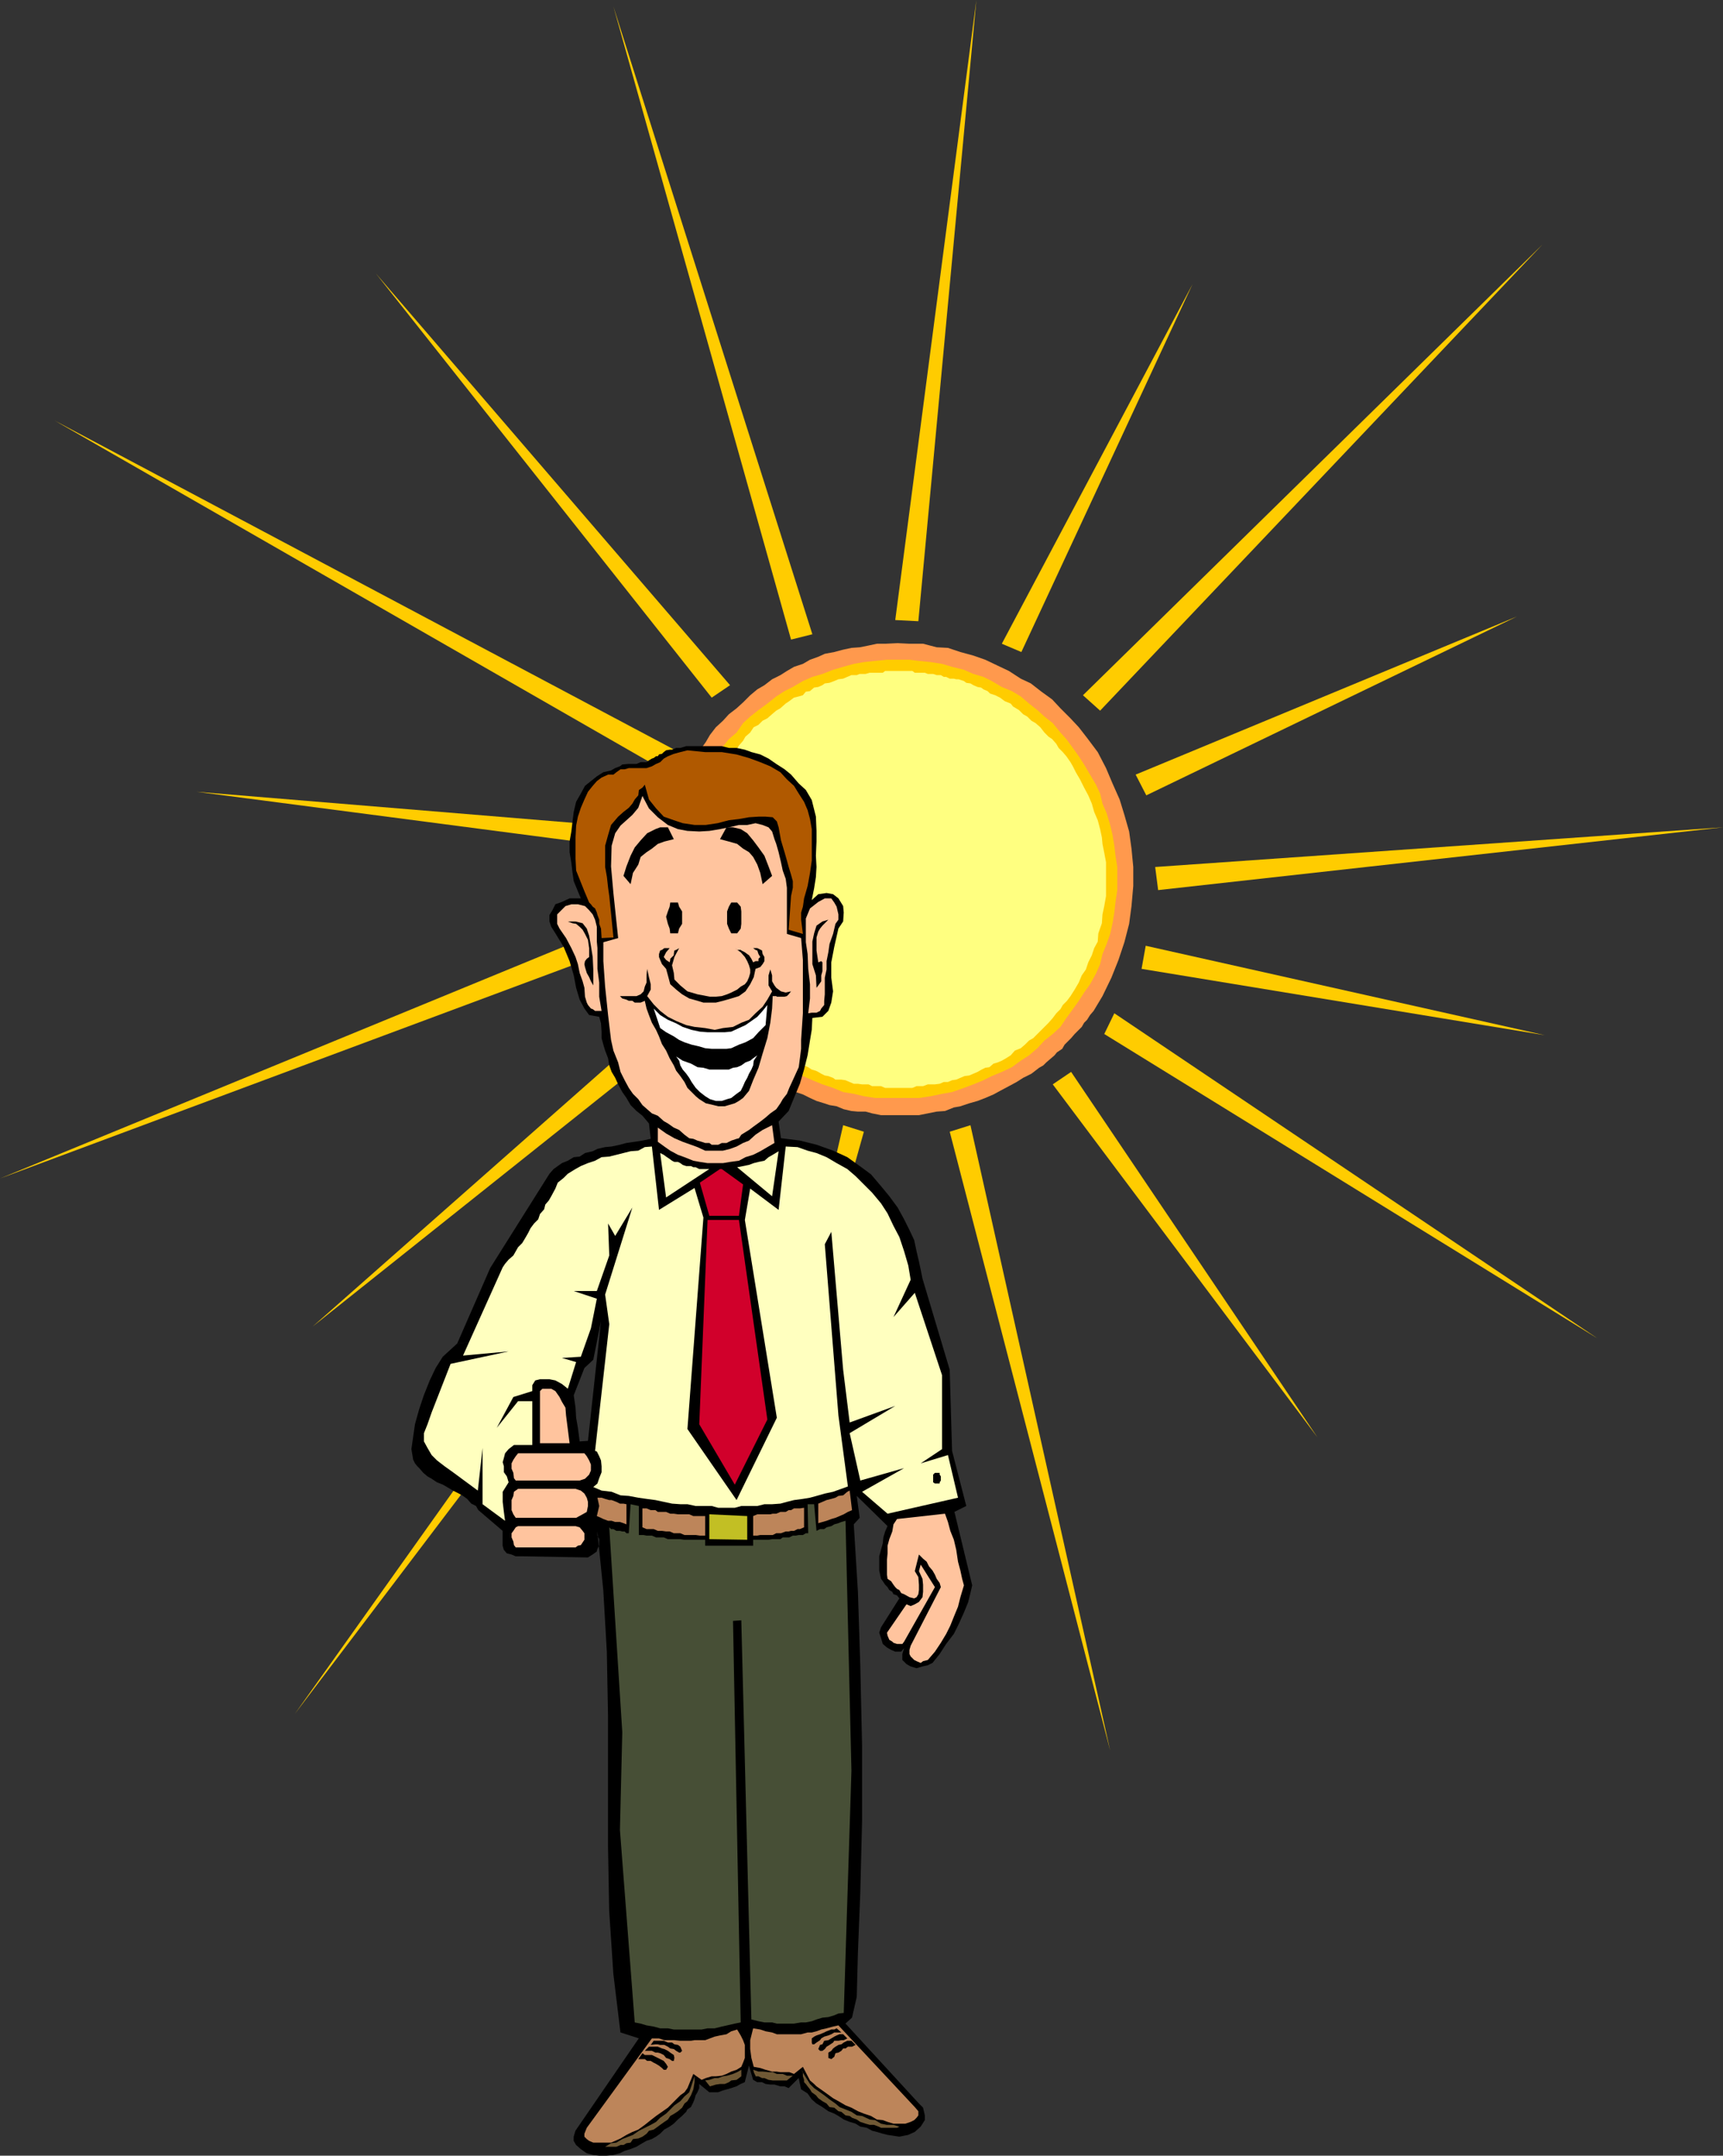 <?xml version="1.0" encoding="UTF-8" standalone="no"?>
<svg
   version="1.0"
   width="124.401mm"
   height="155.626mm"
   id="svg67"
   sodipodi:docname="Good Day.wmf"
   xmlns:inkscape="http://www.inkscape.org/namespaces/inkscape"
   xmlns:sodipodi="http://sodipodi.sourceforge.net/DTD/sodipodi-0.dtd"
   xmlns="http://www.w3.org/2000/svg"
   xmlns:svg="http://www.w3.org/2000/svg">
  <rect width="100%" height="100%" fill="#333333" stroke="none"/>
  <sodipodi:namedview
     id="namedview67"
     pagecolor="#ffffff"
     bordercolor="#000000"
     borderopacity="0.25"
     inkscape:showpageshadow="2"
     inkscape:pageopacity="0.0"
     inkscape:pagecheckerboard="0"
     inkscape:deskcolor="#d1d1d1"
     inkscape:document-units="mm" />
  <defs
     id="defs1">
    <pattern
       id="WMFhbasepattern"
       patternUnits="userSpaceOnUse"
       width="6"
       height="6"
       x="0"
       y="0" />
  </defs>
  <path
     style="fill:#ffcc00;fill-opacity:1;fill-rule:evenodd;stroke:none"
     d="m 167.39,1.778 54.289,171.287 -5.817,1.454 z"
     id="path1" />
  <path
     style="fill:#ffcc00;fill-opacity:1;fill-rule:evenodd;stroke:none"
     d="m 53.642,216.047 123.442,10.18 -1.131,5.817 z"
     id="path2" />
  <path
     style="fill:#ffcc00;fill-opacity:1;fill-rule:evenodd;stroke:none"
     d="m 14.865,114.73 169.167,89.845 -2.747,5.656 z"
     id="path3" />
  <path
     style="fill:#ffcc00;fill-opacity:1;fill-rule:evenodd;stroke:none"
     d="m 80.463,467.645 122.957,-172.903 5.17,3.878 z"
     id="path4" />
  <path
     style="fill:#ffcc00;fill-opacity:1;fill-rule:evenodd;stroke:none"
     d="m 202.128,428.54 27.952,-121.517 5.655,1.778 z"
     id="path5" />
  <path
     style="fill:#ffcc00;fill-opacity:1;fill-rule:evenodd;stroke:none"
     d="m 302.95,477.663 -38.131,-170.64 -5.655,1.778 z"
     id="path6" />
  <path
     style="fill:#ffcc00;fill-opacity:1;fill-rule:evenodd;stroke:none"
     d="m 102.599,74.655 96.621,112.306 -5.009,3.393 z"
     id="path7" />
  <path
     style="fill:#ffcc00;fill-opacity:1;fill-rule:evenodd;stroke:none"
     d="m 266.434,0 -22.136,169.186 6.301,0.323 z"
     id="path8" />
  <path
     style="fill:#ffcc00;fill-opacity:1;fill-rule:evenodd;stroke:none"
     d="m 325.409,77.564 -52.027,98.086 5.332,2.262 z"
     id="path9" />
  <path
     style="fill:#ffcc00;fill-opacity:1;fill-rule:evenodd;stroke:none"
     d="m 420.898,66.737 -125.381,122.971 4.686,4.201 z"
     id="path10" />
  <path
     style="fill:#ffcc00;fill-opacity:1;fill-rule:evenodd;stroke:none"
     d="m 413.951,168.216 -104.053,43.145 2.908,5.656 z"
     id="path11" />
  <path
     style="fill:#ffcc00;fill-opacity:1;fill-rule:evenodd;stroke:none"
     d="m 470.178,225.743 -154.949,10.827 0.808,6.302 z"
     id="path12" />
  <path
     style="fill:#ffcc00;fill-opacity:1;fill-rule:evenodd;stroke:none"
     d="m 421.545,282.461 -108.9,-24.4 -1.131,6.302 z"
     id="path13" />
  <path
     style="fill:#ffcc00;fill-opacity:1;fill-rule:evenodd;stroke:none"
     d="m 435.925,365.196 -131.844,-88.714 -2.747,5.656 z"
     id="path14" />
  <path
     style="fill:#ffcc00;fill-opacity:1;fill-rule:evenodd;stroke:none"
     d="m 359.501,392.182 -67.214,-99.702 -5.009,3.393 z"
     id="path15" />
  <path
     style="fill:#ffcc00;fill-opacity:1;fill-rule:evenodd;stroke:none"
     d="m 0,321.566 173.691,-71.423 1.131,6.302 z"
     id="path16" />
  <path
     style="fill:#ffcc00;fill-opacity:1;fill-rule:evenodd;stroke:none"
     d="m 85.311,361.964 97.59,-86.128 3.393,5.656 z"
     id="path17" />
  <path
     style="fill:#ff994d;fill-opacity:1;fill-rule:evenodd;stroke:none"
     d="m 248.177,175.65 h 3.716 l 3.716,0.97 3.07,0.162 3.393,1.131 3.555,0.97 3.231,1.131 3.393,1.616 3.07,1.454 3.231,2.101 2.747,1.293 2.908,2.262 2.908,2.101 2.262,2.424 2.747,2.747 2.262,2.424 2.262,2.909 2.908,3.878 2.262,4.363 1.777,4.201 1.939,4.363 1.293,4.201 1.293,4.525 0.646,4.686 0.485,5.009 v 5.171 l -0.485,5.494 -0.646,4.848 -1.293,5.009 -1.616,4.848 -1.939,4.848 -2.424,5.009 -2.424,4.04 -0.969,1.131 -0.808,1.293 -0.808,0.808 -0.646,1.131 -1.293,1.293 -0.646,0.646 -0.969,1.131 -1.131,1.131 -0.646,0.646 -0.646,1.131 -1.454,0.97 -0.646,0.808 -1.131,0.97 -1.131,0.97 -0.808,0.808 -1.131,0.646 -2.1,1.616 -2.262,1.131 -1.777,1.131 -2.1,1.131 -2.424,1.293 -1.777,0.97 -2.262,0.97 -2.1,0.808 -2.262,0.646 -2.424,0.808 -1.777,0.323 -2.424,0.97 -2.262,0.162 -2.424,0.485 -2.424,0.485 h -2.585 -1.939 -1.939 -2.1 -1.777 l -2.424,-0.485 -1.777,-0.485 h -2.1 l -1.777,-0.162 -2.1,-0.485 -1.939,-0.808 -1.939,-0.323 -1.454,-0.485 -2.1,-0.646 -1.777,-0.808 -1.939,-0.97 -1.939,-0.646 -3.07,-1.616 -2.747,-1.778 -2.747,-1.616 -2.908,-1.778 -2.424,-2.424 -2.262,-2.101 -2.585,-2.262 -1.939,-2.747 -2.262,-2.424 -1.777,-2.747 -1.616,-2.424 -2.1,-2.747 -1.454,-2.747 -1.131,-3.07 -1.616,-3.232 -1.131,-3.07 -1.131,-5.009 -0.969,-4.686 -0.162,-5.009 -0.485,-4.686 0.485,-4.525 0.162,-5.009 0.969,-4.525 1.131,-5.171 0.646,-2.262 1.293,-2.262 0.808,-2.262 1.131,-2.424 1.293,-2.262 1.293,-2.262 1.131,-2.101 1.616,-2.262 1.131,-1.939 1.616,-2.101 1.939,-1.778 1.616,-1.778 2.1,-1.616 1.777,-1.616 1.939,-1.939 1.939,-1.616 1.939,-1.131 2.1,-1.616 2.262,-1.131 1.777,-1.131 1.939,-1.131 2.424,-0.808 1.939,-1.131 2.262,-0.808 1.777,-0.808 2.585,-0.485 2.424,-0.646 2.262,-0.485 2.262,-0.162 2.424,-0.485 2.262,-0.485 h 2.262 l 3.393,-0.162 z"
     id="path18" />
  <path
     style="fill:#ffcc00;fill-opacity:1;fill-rule:evenodd;stroke:none"
     d="m 244.945,180.013 h 3.231 l 2.585,0.323 3.231,0.323 3.07,0.485 2.747,0.808 3.231,0.808 2.585,1.131 2.747,0.808 2.262,1.131 2.747,1.616 2.747,1.131 2.424,1.454 2.262,1.939 2.262,1.778 1.939,1.778 2.262,1.778 2.1,2.585 1.616,1.778 1.777,2.424 1.616,2.262 1.454,2.262 1.616,2.747 1.616,2.747 1.131,2.424 0.646,2.747 1.131,2.585 0.969,3.232 0.646,2.747 0.485,2.909 0.323,2.747 0.485,3.07 v 3.232 3.07 l -0.485,3.232 -0.323,2.909 -0.485,2.909 -0.646,2.909 -0.969,2.747 -1.131,2.747 -0.646,2.747 -1.131,2.585 -1.616,2.909 -1.616,2.262 -1.454,2.262 -1.616,2.262 -1.777,2.424 -1.616,2.424 -2.1,1.939 -2.262,1.778 -1.939,2.101 -2.262,1.939 -2.262,1.454 -2.424,1.778 -2.747,1.293 -2.747,1.131 -2.262,1.131 -2.747,1.131 -2.585,0.97 -3.231,1.131 -2.747,0.485 -3.07,0.646 -3.231,0.485 h -2.585 -3.231 -2.908 -3.231 l -3.07,-0.485 -2.747,-0.646 -2.908,-0.485 -2.747,-1.131 -2.908,-0.97 -2.747,-1.131 -2.585,-1.131 -2.747,-1.131 -2.262,-1.293 -2.262,-1.778 -2.424,-1.454 -2.424,-1.939 -2.262,-2.101 -1.939,-1.778 -1.777,-1.939 -2.1,-2.424 -1.939,-2.424 -1.616,-2.262 -1.616,-2.262 -1.293,-2.262 -1.454,-2.909 -1.131,-2.585 -1.131,-2.747 -0.646,-2.747 -0.808,-2.747 -0.969,-2.909 -0.646,-2.909 v -2.909 l -0.323,-3.232 v -3.07 -3.232 l 0.323,-3.07 v -2.747 l 0.646,-2.909 0.969,-2.747 0.808,-3.232 0.646,-2.585 1.131,-2.747 1.131,-2.424 1.454,-2.747 1.293,-2.747 1.616,-2.262 1.616,-2.262 1.939,-2.424 2.1,-1.778 1.777,-2.585 1.939,-1.778 2.262,-1.778 2.424,-1.778 2.424,-1.939 2.262,-1.454 2.262,-1.131 2.747,-1.616 2.585,-1.131 2.747,-0.808 2.908,-1.131 2.747,-0.808 2.908,-0.808 2.747,-0.485 3.07,-0.323 3.231,-0.323 z"
     id="path19" />
  <path
     style="fill:#ffff80;fill-opacity:1;fill-rule:evenodd;stroke:none"
     d="m 247.853,183.083 h 1.131 l 0.646,0.485 h 0.969 0.646 1.131 l 0.808,0.323 h 0.808 0.646 l 0.969,0.323 h 1.131 l 0.808,0.485 h 0.646 l 0.969,0.485 h 1.131 l 0.646,0.162 h 0.646 l 1.454,0.485 0.646,0.485 1.131,0.162 0.808,0.485 1.131,0.485 0.969,0.162 0.646,0.485 1.131,0.485 0.646,0.646 1.454,0.485 0.646,0.323 0.646,0.323 1.293,0.97 0.808,0.323 0.808,0.323 0.646,0.808 1.616,0.97 1.131,1.131 1.131,0.646 1.131,1.131 1.131,0.646 1.293,1.131 1.131,1.454 1.131,1.131 0.969,0.646 1.131,1.293 0.646,1.131 1.131,1.131 0.969,1.131 1.131,1.616 0.646,1.131 0.808,1.616 1.131,1.939 1.131,2.262 1.131,2.101 0.969,2.262 0.646,2.262 0.969,2.262 0.646,2.424 0.485,2.262 0.162,1.778 0.485,2.424 0.485,2.585 v 1.778 2.747 2.424 2.262 l -0.485,2.747 -0.485,2.262 -0.162,2.424 -0.969,2.747 -0.162,2.262 -0.969,1.778 -0.646,1.939 -0.969,1.939 -0.646,1.939 -1.131,1.616 -0.808,1.939 -1.131,1.939 -1.131,1.778 -0.969,1.293 -1.131,1.131 -0.646,1.131 -1.131,1.131 -0.969,1.293 -1.131,1.293 -1.131,1.131 -0.808,0.808 -1.131,1.131 -1.131,1.131 -1.131,0.646 -1.131,1.131 -1.131,0.97 -1.616,0.646 -1.131,1.293 -1.293,0.808 -1.131,0.646 -1.131,0.485 -1.131,0.323 -1.131,0.97 -1.131,0.162 -0.969,0.485 -1.131,0.646 -1.131,0.485 -1.131,0.485 -1.293,0.162 -1.131,0.485 -1.131,0.485 -1.131,0.162 -1.131,0.485 h -1.131 l -1.131,0.485 -1.293,0.162 h -0.646 -1.293 l -1.293,0.485 h -1.131 -0.646 l -1.131,0.485 h -1.131 -1.131 -1.293 -1.131 -1.616 -1.131 l -1.131,-0.485 h -1.131 -1.293 l -0.969,-0.485 h -1.777 l -1.131,-0.162 h -1.131 l -1.131,-0.485 -1.131,-0.485 -1.131,-0.162 h -1.616 l -0.646,-0.485 -1.293,-0.485 -0.969,-0.162 -0.969,-0.485 -0.808,-0.485 -0.646,-0.323 -1.131,-0.323 -0.969,-0.646 -1.131,-0.485 -0.808,-0.485 -0.646,-0.323 -1.293,-0.485 -0.808,-0.646 -0.646,-0.485 -1.131,-0.808 -0.969,-0.323 -1.131,-0.97 -1.293,-1.131 -1.293,-0.646 -1.293,-1.131 -1.131,-1.131 -0.808,-0.646 -1.131,-1.293 -1.131,-1.131 -1.131,-0.808 -0.646,-1.293 -1.131,-1.616 -0.969,-1.131 -1.131,-1.131 -0.646,-1.131 -0.969,-1.131 -0.808,-1.616 -1.454,-1.939 -0.808,-2.262 -1.131,-1.939 -0.646,-2.424 -0.969,-2.262 -1.131,-2.424 -0.485,-2.262 -0.646,-2.262 -0.485,-2.424 v -1.778 l -0.162,-2.262 v -2.101 -2.909 -2.262 -2.262 l 0.162,-2.747 0.485,-2.424 0.323,-2.424 0.323,-2.585 0.969,-2.262 0.646,-1.939 0.969,-1.778 0.646,-2.101 0.646,-1.778 0.969,-1.616 1.131,-1.939 1.131,-1.939 1.293,-1.454 0.646,-1.616 0.646,-1.131 1.454,-1.131 0.646,-1.131 1.131,-1.293 0.646,-1.131 1.293,-1.131 0.969,-1.454 1.293,-0.646 1.131,-1.131 1.293,-0.646 1.293,-1.131 1.131,-0.97 1.131,-0.646 1.454,-1.293 0.969,-0.646 1.293,-0.97 1.293,-0.323 1.131,-0.323 0.808,-0.97 1.131,-0.162 1.131,-0.97 1.131,-0.162 1.131,-0.485 0.646,-0.485 1.293,-0.162 1.293,-0.485 1.131,-0.485 1.293,-0.162 1.131,-0.485 1.131,-0.485 h 1.454 l 0.808,-0.323 h 0.646 0.969 l 1.131,-0.323 h 0.646 0.808 0.969 1.131 l 0.646,-0.485 h 0.646 1.293 0.808 0.646 1.293 0.808 z"
     id="path20" />
  <path
     style="fill:#000000;fill-opacity:1;fill-rule:evenodd;stroke:none"
     d="m 163.997,360.51 -2.1,10.503 -2.424,2.262 -2.908,7.433 0.485,3.393 0.162,2.747 0.485,2.747 0.485,3.717 2.262,-0.162 3.555,-32.641 -39.262,6.14 9.048,-20.684 16.157,-25.693 1.131,-1.293 1.131,-0.808 1.131,-0.808 1.616,-0.646 1.616,-0.97 1.616,-0.162 1.454,-0.97 2.1,-0.485 1.293,-0.646 2.1,-0.485 1.777,-0.162 2.262,-0.485 1.777,-0.485 2.262,-0.323 2.1,-0.323 2.262,-0.485 -0.485,-4.201 -1.777,-2.101 -1.616,-1.293 -1.616,-1.616 -1.131,-1.939 -1.131,-1.616 -1.131,-2.101 -0.808,-1.778 -0.969,-1.616 -0.646,-1.778 -0.323,-1.939 -0.808,-2.101 -0.485,-1.616 -0.485,-1.778 v -1.778 l -0.162,-2.262 -0.485,-1.778 -2.747,-0.485 -1.293,-1.778 -1.293,-2.424 -0.969,-3.232 -0.646,-3.393 -1.131,-3.878 -1.616,-3.878 -2.262,-3.717 -1.131,-1.778 -0.485,-1.454 v -1.778 l 0.808,-1.293 0.808,-1.616 1.777,-0.646 2.1,-0.97 h 3.07 l -0.808,-1.939 -1.131,-2.747 -0.323,-2.262 -0.323,-2.747 -0.485,-2.909 v -2.909 l 0.485,-2.747 0.323,-2.747 0.323,-2.585 0.646,-2.747 1.293,-2.262 1.131,-2.101 1.616,-1.293 1.616,-1.293 1.777,-1.131 2.1,-0.485 1.131,-0.646 1.293,-0.485 0.646,-0.485 1.616,-0.162 h 1.131 1.131 l 1.131,-0.485 h 1.616 l 0.646,-0.485 0.808,-0.485 0.485,-0.162 0.646,-0.485 h 0.485 l 0.323,-0.485 0.808,-0.162 0.485,-0.485 0.646,-0.485 0.969,-0.162 h 0.646 l 1.131,-0.485 h 1.131 l 1.616,-0.485 h 1.454 2.1 1.131 1.616 1.454 1.939 l 1.939,0.485 h 2.1 l 2.262,0.485 1.777,0.646 2.424,0.646 2.262,1.131 2.1,1.454 2.262,1.454 1.777,1.454 2.1,2.424 1.939,1.778 1.616,2.747 1.131,4.525 0.162,3.878 v 2.909 l -0.162,3.878 0.162,3.07 -0.162,2.747 -0.485,3.07 -0.646,3.232 1.777,-1.616 2.262,-0.323 1.777,0.323 1.454,1.131 1.293,2.101 0.162,1.778 -0.162,2.424 -1.293,1.939 -1.131,5.009 -0.808,4.201 v 4.201 l 0.485,3.717 -0.485,3.07 -0.808,2.262 -1.616,1.616 -2.747,0.323 -0.162,3.232 -0.485,2.909 -0.646,4.04 -0.969,3.878 -1.131,3.878 -1.616,3.878 -1.454,3.555 -2.747,2.909 0.646,4.525 5.17,0.646 4.524,1.131 4.524,1.616 3.878,1.778 3.393,2.424 3.07,2.262 2.747,3.232 2.262,2.747 2.262,3.07 1.777,3.232 1.454,2.909 1.293,2.747 0.646,3.07 0.646,2.747 0.485,2.262 0.485,2.424 7.432,24.885 0.646,22.138 3.878,15.028 -3.231,1.616 4.847,20.037 -0.485,2.101 -0.646,2.585 -1.131,2.747 -1.454,3.232 -1.293,2.585 -2.1,2.747 -1.777,2.747 -1.939,2.424 -1.293,0.646 -1.454,0.323 -1.616,0.485 -1.616,-0.485 -1.131,-0.646 -1.131,-1.131 v -1.616 l 0.485,-1.616 -0.808,0.97 h -1.616 l -1.131,-0.485 -1.131,-0.646 -1.131,-0.97 -0.485,-1.616 -0.485,-1.454 0.485,-1.454 5.009,-7.918 -0.646,-0.808 -0.969,-0.323 -0.323,-0.646 -0.808,-0.485 -0.485,-0.808 -0.646,-0.646 -0.646,-0.97 -0.485,-0.646 -0.485,-2.262 v -2.101 -1.778 l 0.485,-1.778 0.485,-1.778 0.162,-1.616 0.485,-1.616 0.646,-1.454 -8.402,-8.241 0.808,5.979 -1.616,1.778 1.131,18.421 0.646,20.037 0.485,21.815 v 20.845 l -0.485,19.391 -0.646,16.321 -0.323,12.119 -1.293,5.656 -1.777,1.616 20.035,21.815 1.131,1.131 0.485,2.101 v 1.293 l -1.131,1.778 -1.616,1.454 -1.777,0.808 -2.424,0.485 -3.231,-0.485 -1.293,-0.323 -1.616,-0.485 -1.293,-0.323 -1.454,-0.808 -1.777,-0.323 -1.293,-0.808 -1.616,-0.485 -1.616,-0.646 -1.454,-0.97 -1.131,-0.646 -1.616,-0.646 -1.616,-1.131 -1.616,-0.97 -1.293,-1.131 -1.131,-1.616 -1.777,-1.131 -0.646,-3.07 -2.747,2.747 -1.131,-0.485 h -1.131 l -1.616,-0.485 h -1.131 l -1.293,-0.162 -0.969,-0.485 h -1.293 l -1.131,-0.646 -1.131,-3.878 -1.131,4.525 -1.131,0.485 -1.131,0.646 -1.454,0.485 -1.131,0.323 -1.131,0.323 -1.293,0.485 h -0.969 -1.454 l -2.747,-2.262 v 1.131 l -0.485,1.131 -0.485,0.808 -0.323,1.131 -0.323,0.808 -0.646,1.293 -0.969,0.646 -0.323,0.646 -1.131,1.131 -1.131,0.97 -1.131,1.131 -1.131,0.808 -1.454,0.808 -1.131,1.131 -1.131,0.808 -1.131,0.646 -1.454,0.485 -1.131,0.646 -1.616,0.97 -1.616,0.646 -1.616,0.485 -1.293,0.646 -1.777,0.485 -1.777,0.162 h -2.1 l -1.616,-0.162 -1.777,-0.485 -1.616,-1.131 -1.293,-1.131 -0.646,-1.131 v -1.131 l 0.485,-1.616 17.288,-25.208 -5.009,-1.616 -1.939,-15.998 -1.131,-17.129 -0.323,-17.775 v -17.775 -17.937 l -0.323,-17.29 -0.969,-16.805 -1.616,-15.998 v 1.131 l 0.485,0.97 v 1.131 0.646 l -0.485,0.97 -0.162,0.646 -1.131,0.808 -1.293,0.808 -18.096,-0.323 h -1.616 l -1.131,-0.485 -1.293,-0.323 -0.808,-0.97 -0.323,-1.131 v -1.131 -1.616 -1.293 l -6.625,-5.656 -0.646,-1.131 -1.293,-0.646 -1.131,-1.293 -1.131,-0.808 -1.131,-0.646 -1.616,-0.808 -1.616,-0.97 -1.131,-0.646 -1.616,-0.646 -1.454,-0.97 -1.131,-0.646 -1.131,-0.97 -0.969,-1.131 -0.646,-0.646 -0.646,-0.808 -0.485,-0.97 -0.485,-2.909 0.485,-3.393 0.485,-3.393 1.131,-4.04 1.293,-3.878 1.616,-4.04 1.616,-3.393 1.939,-3.07 3.878,-3.555 z"
     id="path21" />
  <path
     style="fill:#b05900;fill-opacity:1;fill-rule:evenodd;stroke:none"
     d="m 167.39,211.361 0.808,-0.646 1.131,-0.808 h 1.131 l 1.131,-0.323 h 1.131 1.454 1.131 1.131 l 1.454,-0.485 1.131,-0.646 1.131,-0.485 0.969,-0.97 1.131,-0.646 1.616,-0.646 1.777,-0.485 1.939,-0.485 4.847,0.485 h 4.524 l 4.039,0.646 3.393,0.97 3.07,1.131 2.747,1.131 2.747,1.616 1.777,1.939 1.939,1.778 1.293,2.101 1.454,2.262 0.969,2.262 0.646,2.424 0.485,2.747 v 2.747 2.585 3.232 l -0.485,3.393 -0.646,3.555 -0.969,3.393 -0.323,2.262 -0.485,1.616 v 1.939 l 0.485,3.878 -3.878,-1.131 0.646,-9.211 0.485,-2.262 v -1.778 l -0.485,-1.778 -0.646,-2.101 -0.485,-1.778 -0.646,-2.262 -0.969,-3.232 -0.646,-3.555 -0.485,-1.616 -1.131,-1.131 -1.939,-0.162 h -1.939 l -2.585,0.162 -2.747,0.485 -2.747,0.323 -3.07,0.808 -3.231,0.485 h -3.07 l -3.231,-0.485 -2.424,-0.808 -2.747,-0.97 -2.1,-2.262 -1.939,-2.424 -1.131,-4.04 -0.646,0.808 -0.969,0.646 -0.162,1.454 -0.969,1.131 -0.646,1.131 -0.969,1.131 -1.454,1.131 -1.454,1.293 -1.939,2.262 -0.808,2.747 -0.808,2.909 v 2.747 3.07 l 0.485,2.747 0.323,2.909 0.323,2.262 1.131,11.311 -3.231,0.162 -0.162,-2.585 -0.485,-1.293 v -1.131 l -0.485,-1.293 -0.162,-0.646 -0.485,-1.131 -0.646,-0.485 -0.485,-0.646 -0.485,-0.485 -1.293,-3.07 -1.293,-3.232 -0.969,-2.424 -0.162,-3.232 v -3.07 -2.747 l 0.162,-3.232 0.485,-2.424 0.808,-2.424 0.969,-2.262 0.969,-2.101 1.293,-1.616 1.131,-1.293 1.293,-0.97 1.777,-0.808 z"
     id="path22" />
  <path
     style="fill:#ffc49e;fill-opacity:1;fill-rule:evenodd;stroke:none"
     d="m 211.338,228.975 0.485,1.293 0.646,2.262 0.646,2.747 0.485,2.262 0.808,2.262 0.323,2.424 v 2.262 1.616 8.726 l 3.878,1.131 0.485,5.979 v 7.272 7.272 l -0.485,7.272 v 2.424 l -0.323,2.585 -0.323,2.424 -0.808,1.778 -0.808,1.778 -0.969,2.101 -0.646,1.616 -1.131,1.454 -0.646,1.131 -1.131,1.616 -1.616,1.131 -1.293,1.131 -1.454,1.131 -1.777,1.293 -1.293,0.97 -2.1,1.293 -0.646,0.97 -0.646,0.162 -1.454,0.485 -0.646,0.323 -0.646,0.323 h -1.293 l -0.969,0.485 h -0.646 -1.131 l -0.646,-0.485 h -1.131 l -0.969,-0.323 -1.131,-0.323 -1.131,-0.485 -1.131,-0.162 -1.293,-0.97 -1.454,-1.293 -1.454,-0.646 -1.616,-1.131 -1.131,-0.646 -1.616,-1.454 -1.616,-0.646 -1.293,-1.131 -1.293,-1.131 -1.131,-1.616 -1.454,-1.454 -1.131,-1.616 -1.131,-2.101 -1.131,-2.262 -0.646,-2.585 -1.293,-3.232 -0.646,-2.909 -0.808,-6.787 -0.808,-7.756 -0.485,-6.948 v -5.171 l 4.039,-1.131 -1.293,-12.281 -0.646,-7.272 0.162,-5.656 0.969,-3.393 1.454,-2.101 1.616,-1.454 1.616,-1.454 1.616,-1.939 1.131,-3.232 1.777,3.393 2.424,2.424 2.747,2.101 2.747,1.131 2.585,0.485 3.231,0.162 2.747,-0.162 2.908,-0.485 2.424,-0.485 2.747,-0.646 h 2.262 l 2.262,-0.485 1.939,0.485 1.616,0.646 0.969,1.131 z"
     id="path23" />
  <path
     style="fill:#ffc49e;fill-opacity:1;fill-rule:evenodd;stroke:none"
     d="m 152.687,253.375 -0.646,-1.293 v -1.454 -1.131 l 1.131,-1.131 1.131,-1.131 1.616,-0.485 h 1.777 l 1.939,0.485 1.131,1.131 0.969,1.131 0.646,1.454 0.485,1.939 v 1.939 2.101 l 0.162,1.778 v 1.616 4.04 l 0.485,3.717 v 3.878 l 0.646,3.878 h -0.646 -0.646 -0.485 l -0.646,-0.485 -0.485,-0.162 -0.808,-0.97 -0.323,-0.646 -0.485,-1.616 -0.162,-2.424 -0.485,-1.778 -0.808,-2.262 -0.485,-2.424 -0.646,-1.939 -1.131,-2.424 -1.454,-2.747 z"
     id="path24" />
  <path
     style="fill:#ffc49e;fill-opacity:1;fill-rule:evenodd;stroke:none"
     d="m 221.032,247.881 2.262,-1.778 1.777,-0.97 h 1.777 l 0.808,1.131 0.646,1.131 0.485,2.101 v 1.454 l -0.808,1.131 -0.646,2.747 -0.969,2.747 -0.323,2.262 -0.485,2.424 v 2.262 l -0.485,2.262 v 2.101 2.424 l -0.162,1.778 v 1.131 l -0.808,0.97 -0.323,0.646 -0.969,0.485 h -0.646 -0.646 l -0.969,0.162 0.485,-4.04 v -3.878 l -0.485,-4.201 -0.162,-4.04 -0.485,-3.232 v -3.393 -3.07 z"
     id="path25" />
  <path
     style="fill:#000000;fill-opacity:1;fill-rule:evenodd;stroke:none"
     d="m 226.041,250.951 -0.969,0.97 -0.646,0.646 -0.646,0.808 -0.485,0.808 -0.485,1.616 v 1.778 1.778 l 0.485,3.232 0.808,-0.323 0.323,0.323 v 0.808 1.616 l -0.323,1.131 v 1.616 l -0.808,1.131 -0.485,0.646 -0.162,-3.393 -0.969,-3.07 v -3.717 -2.424 l 0.485,-2.262 0.646,-2.101 1.616,-1.131 z"
     id="path26" />
  <path
     style="fill:#000000;fill-opacity:1;fill-rule:evenodd;stroke:none"
     d="m 154.949,251.436 h 2.1 l 1.939,0.485 1.131,1.454 0.646,1.939 0.485,2.747 0.485,3.07 0.162,3.393 v 4.363 l -0.646,-1.131 -0.485,-1.131 -0.646,-1.131 -0.485,-1.616 -0.162,-0.808 0.162,-0.808 0.485,-0.646 0.646,-0.485 v -2.424 l -0.323,-2.262 -0.808,-1.616 -0.646,-1.131 -0.808,-0.808 -0.969,-0.808 -0.969,-0.162 z"
     id="path27" />
  <path
     style="fill:#000000;fill-opacity:1;fill-rule:evenodd;stroke:none"
     d="m 170.137,238.993 0.808,-2.585 1.131,-2.909 1.131,-2.262 1.616,-1.939 1.777,-1.939 2.262,-1.131 1.293,-0.485 h 2.1 l 1.616,3.232 -2.585,0.646 -1.777,0.646 -1.616,1.293 -1.454,0.97 -1.616,1.293 -0.646,2.101 -1.454,2.262 -0.646,3.07 z"
     id="path28" />
  <path
     style="fill:#000000;fill-opacity:1;fill-rule:evenodd;stroke:none"
     d="m 210.692,238.993 -0.969,-2.585 -1.131,-2.909 -1.616,-2.262 -1.454,-1.939 -1.616,-1.939 -1.777,-1.131 -2.1,-0.485 h -1.777 l -1.777,3.232 2.424,0.646 2.262,0.646 1.616,1.293 1.616,0.97 1.131,1.293 1.131,2.101 0.808,2.262 0.646,3.07 z"
     id="path29" />
  <path
     style="fill:#000000;fill-opacity:1;fill-rule:evenodd;stroke:none"
     d="m 181.77,264.363 -1.131,-1.293 -0.485,-1.131 -0.323,-0.808 v -0.808 l 0.323,-0.97 0.485,-0.162 0.646,-0.485 h 1.454 l -0.969,1.131 -0.646,1.293 0.646,0.808 0.969,0.646 0.162,-0.646 v -0.323 l 0.485,-0.485 0.485,-0.485 v -0.323 l 0.162,-0.97 0.485,-0.162 0.808,-0.485 -1.293,2.424 -0.646,2.262 0.485,2.101 0.162,1.778 1.616,1.616 1.939,1.616 2.747,0.808 3.393,0.646 h 1.616 l 1.616,-0.162 1.454,-0.485 1.131,-0.485 1.616,-0.808 0.969,-0.808 1.131,-0.646 0.646,-0.808 0.485,-1.131 0.323,-1.131 v -0.97 l -0.323,-1.131 -0.485,-1.131 -0.646,-1.131 -1.131,-1.293 -1.616,-1.131 0.646,0.485 h 0.969 l 0.162,0.162 0.969,0.485 0.646,0.485 0.485,0.323 0.646,0.97 0.485,0.97 0.646,-0.323 h 0.808 v -0.646 l 0.485,-0.485 -0.485,-0.808 -0.323,-0.97 -0.485,-0.162 -0.646,-0.485 h 1.131 l 1.293,0.646 0.162,0.97 0.485,0.808 v 1.131 l -0.485,0.808 -0.646,0.808 -1.293,0.485 -0.485,2.262 -0.969,1.939 -1.293,1.939 -1.777,1.293 -2.1,0.646 -2.262,0.646 -1.939,0.485 h -1.616 -1.777 l -1.616,-0.485 -2.262,-0.646 -1.939,-1.131 -1.616,-1.293 -1.616,-1.454 -0.646,-2.424 z"
     id="path30" />
  <path
     style="fill:#705935;fill-opacity:1;fill-rule:evenodd;stroke:none"
     d="m 165.128,585.768 1.616,-0.97 1.454,-0.162 1.616,-0.97 1.616,-0.646 1.293,-0.485 1.616,-1.131 1.616,-0.808 1.616,-0.808 1.454,-0.808 1.131,-1.131 1.616,-1.131 1.131,-1.131 1.131,-1.131 1.616,-1.131 1.131,-1.293 1.293,-1.131 1.454,-4.363 v 1.616 l -0.323,1.939 -0.646,1.616 -0.969,1.616 -0.808,0.646 -0.646,1.131 -1.131,0.97 -0.969,0.646 -1.131,0.646 -0.646,0.97 -0.969,0.646 -1.131,0.808 -0.646,0.485 -1.131,0.808 -1.293,0.323 -0.646,0.808 -1.131,0.808 -1.131,0.485 -1.454,0.162 -0.646,0.97 -1.131,0.162 -0.808,0.485 h -0.808 l -1.131,0.485 h -0.808 -0.646 -0.808 z"
     id="path31" />
  <path
     style="fill:#705935;fill-opacity:1;fill-rule:evenodd;stroke:none"
     d="m 192.434,567.67 1.131,-0.162 1.454,-0.485 h 0.969 l 1.293,-0.485 1.131,-0.162 1.616,-0.485 1.131,-0.485 1.131,-0.646 v 0.485 0.646 0.485 0.162 l -0.646,0.485 -0.646,0.485 -1.454,0.162 -0.646,0.485 -1.131,0.485 h -1.293 l -1.131,0.162 -1.616,0.485 z"
     id="path32" />
  <path
     style="fill:#705935;fill-opacity:1;fill-rule:evenodd;stroke:none"
     d="m 216.347,566.377 h -1.616 l -1.131,-0.485 h -1.616 l -1.131,-0.485 h -1.131 l -1.616,-0.162 h -1.131 l -1.454,-0.485 0.162,0.485 v 0.162 l 0.485,0.97 v 0.162 h 0.808 l 0.969,0.485 h 0.646 l 1.131,0.485 1.131,0.162 h 1.131 1.131 1.616 z"
     id="path33" />
  <path
     style="fill:#705935;fill-opacity:1;fill-rule:evenodd;stroke:none"
     d="m 245.43,580.274 -1.616,-0.485 h -1.777 l -1.616,-0.323 -1.616,-0.97 -1.454,-0.162 -2.1,-0.97 -1.454,-0.162 -1.454,-0.97 -1.616,-0.646 -1.616,-0.646 -1.131,-0.97 -1.616,-1.131 -1.454,-1.131 -1.131,-0.808 -1.616,-1.131 -1.131,-1.131 -2.424,-3.878 0.485,0.646 v 1.131 l 0.323,0.97 v 0.646 l 0.485,0.485 0.485,0.646 0.646,0.808 0.485,0.808 1.131,0.808 0.646,0.808 1.131,0.808 1.131,0.646 0.808,0.97 1.293,0.162 1.131,0.97 0.808,0.162 1.131,0.97 1.131,0.162 0.646,0.485 1.293,0.485 0.969,0.646 1.454,0.485 1.131,0.323 h 1.131 l 1.293,0.485 0.646,0.323 h 0.646 1.131 0.969 0.646 0.969 z"
     id="path34" />
  <path
     style="fill:#000000;fill-opacity:1;fill-rule:evenodd;stroke:none"
     d="m 184.032,246.265 h 0.969 l 0.323,1.131 0.808,1.293 v 1.454 1.939 l -0.808,1.293 -0.323,1.293 h -0.969 -1.131 l -0.162,-1.293 -0.485,-1.293 -0.485,-1.939 0.485,-1.454 0.485,-1.293 0.162,-1.131 z"
     id="path35" />
  <path
     style="fill:#000000;fill-opacity:1;fill-rule:evenodd;stroke:none"
     d="m 200.512,246.265 h 0.646 l 0.969,1.131 0.162,1.293 v 1.454 1.939 l -0.162,1.293 -0.969,1.293 h -0.646 -0.969 l -0.646,-1.293 -0.485,-1.293 v -1.939 -1.454 l 0.485,-1.293 0.646,-1.131 z"
     id="path36" />
  <path
     style="fill:#000000;fill-opacity:1;fill-rule:evenodd;stroke:none"
     d="m 169.167,271.796 h 2.424 2.1 l 1.131,-0.485 0.808,-0.808 0.323,-1.293 0.485,-1.131 v -1.939 l 0.162,-1.778 0.485,2.262 0.485,1.939 v 1.454 l -0.969,1.778 1.777,2.262 1.777,1.778 2.1,1.616 2.262,1.131 2.747,1.131 2.262,0.485 2.908,0.323 2.585,0.485 2.262,-0.485 2.747,-0.323 2.262,-1.131 2.1,-0.808 1.777,-1.778 1.939,-1.778 1.293,-1.939 1.293,-2.262 -0.969,-1.616 v -1.616 -1.131 l 0.485,-1.616 0.485,1.616 v 1.616 l 0.646,1.131 0.485,0.646 0.646,0.485 0.646,0.485 1.293,0.323 1.454,-0.323 -0.646,0.808 -0.485,0.485 -0.646,0.162 h -0.485 -0.646 -0.969 l -0.162,-0.162 h -0.969 l -0.162,3.393 -0.485,3.878 -0.808,4.201 -1.293,4.201 -1.131,3.878 -1.454,3.393 -1.131,2.909 -1.616,1.939 -1.131,0.808 -1.131,0.646 -1.616,0.485 -1.131,0.323 h -1.777 l -1.293,-0.323 -2.1,-0.485 -1.777,-1.131 -0.969,-0.808 -1.131,-1.131 -1.131,-1.131 -0.808,-1.616 -1.131,-1.616 -1.131,-1.454 -0.646,-1.454 -1.131,-1.939 -0.969,-2.101 -1.131,-1.778 -0.808,-2.101 -0.808,-1.778 -1.131,-1.939 -0.808,-2.101 -0.646,-1.778 -0.485,-2.101 -1.131,0.485 h -0.646 -0.969 l -0.646,-0.485 h -0.969 l -0.646,-0.323 -1.131,-0.323 z"
     id="path37" />
  <path
     style="fill:#ffffff;fill-opacity:1;fill-rule:evenodd;stroke:none"
     d="m 178.377,275.19 1.777,1.778 2.1,1.293 2.262,0.97 1.777,0.97 2.424,0.808 2.262,0.485 2.1,0.162 h 2.262 2.424 l 1.777,-0.162 2.1,-0.97 1.777,-0.808 1.616,-1.131 1.616,-1.131 1.454,-1.616 1.293,-1.616 -0.485,5.494 -1.939,1.939 -1.454,1.616 -2.1,1.131 -1.777,0.646 -2.1,0.97 -1.293,0.162 h -2.262 -1.777 l -1.777,-0.162 -1.616,-0.485 -2.1,-0.485 -1.939,-0.646 -1.454,-0.646 -1.454,-0.97 -2.1,-1.131 -1.616,-1.131 z"
     id="path38" />
  <path
     style="fill:#ffffff;fill-opacity:1;fill-rule:evenodd;stroke:none"
     d="m 184.517,288.279 1.777,1.131 2.262,0.808 1.777,0.97 1.616,0.162 1.616,0.485 h 1.454 1.454 1.293 1.131 l 1.131,-0.485 1.131,-0.162 1.131,-0.485 1.131,-0.808 1.293,-0.485 0.808,-0.646 1.131,-0.808 -0.969,1.454 -0.162,1.293 -0.485,1.131 -0.646,1.131 -0.485,1.131 -0.646,1.131 -0.485,1.131 -0.646,1.293 -1.131,0.808 -1.454,1.131 -1.131,0.323 -1.454,0.485 h -1.616 l -1.616,-0.485 -1.293,-0.808 -1.454,-1.131 -1.131,-1.131 -1.131,-1.616 -0.646,-1.131 -0.808,-1.131 -0.969,-1.131 -0.646,-1.131 -0.323,-1.293 z"
     id="path39" />
  <path
     style="fill:#ffc49e;fill-opacity:1;fill-rule:evenodd;stroke:none"
     d="m 179.508,307.669 2.262,1.616 2.262,1.293 2.262,0.97 2.262,0.808 1.777,0.646 2.1,0.97 h 1.293 2.1 1.454 l 1.939,-0.485 1.777,-0.646 1.777,-0.97 1.616,-0.646 1.777,-1.616 1.939,-1.293 2.585,-1.293 0.646,4.848 -1.939,1.131 -1.939,1.131 -1.939,0.97 -2.1,0.646 -1.777,0.97 -2.424,0.323 -1.939,0.323 h -1.939 -2.262 l -2.1,-0.323 -1.777,-0.323 -2.424,-0.97 -1.777,-0.646 -2.1,-1.131 -1.616,-1.131 -1.777,-1.293 z"
     id="path40" />
  <path
     style="fill:#ffc49e;fill-opacity:1;fill-rule:evenodd;stroke:none"
     d="m 141.377,416.42 h 15.673 l 1.131,0.323 0.808,0.97 0.485,0.646 v 0.646 1.131 l -0.969,1.454 -0.808,0.162 -0.646,0.485 h -15.673 -0.646 l -0.485,-0.646 -0.162,-0.97 -0.485,-1.131 v -1.131 l 0.485,-0.646 0.646,-0.97 z"
     id="path41" />
  <path
     style="fill:#ffc49e;fill-opacity:1;fill-rule:evenodd;stroke:none"
     d="m 147.355,379.578 0.646,-0.646 h 1.293 1.131 l 1.131,0.646 1.131,1.616 0.646,1.293 0.969,1.616 0.162,2.101 0.969,7.595 h -8.079 z"
     id="path42" />
  <path
     style="fill:#ffc49e;fill-opacity:1;fill-rule:evenodd;stroke:none"
     d="m 141.377,406.24 h 15.673 l 1.454,0.485 0.969,0.808 0.646,1.131 0.323,1.131 v 1.131 l -0.323,1.616 -1.131,0.646 -1.777,0.97 h -15.834 -0.646 l -0.646,-0.97 -0.485,-1.131 v -1.616 -1.131 l 0.485,-1.131 0.162,-1.131 z"
     id="path43" />
  <path
     style="fill:#ffc49e;fill-opacity:1;fill-rule:evenodd;stroke:none"
     d="m 141.377,396.545 h 16.319 1.777 l 0.646,0.808 0.646,1.131 0.485,1.131 v 1.616 l -0.485,1.131 -1.131,1.131 -1.454,0.485 h -16.804 -0.646 l -0.485,-0.646 -0.162,-1.454 -0.485,-1.131 v -1.454 l 0.485,-0.97 0.646,-0.97 z"
     id="path44" />
  <path
     style="fill:#000000;fill-opacity:1;fill-rule:evenodd;stroke:none"
     d="m 134.914,408.664 0.162,0.323 h 0.485 l 0.485,0.323 v 0.97 0.162 l -0.485,0.485 -0.485,0.485 h -0.162 -0.485 l -0.485,-0.485 -0.162,-0.485 v -0.162 -0.97 l 0.162,-0.323 h 0.485 z"
     id="path45" />
  <path
     style="fill:#ffffbf;fill-opacity:1;fill-rule:evenodd;stroke:none"
     d="m 180.154,314.618 0.969,0.485 0.646,0.485 0.969,0.646 0.646,0.485 0.646,0.323 h 0.969 l 0.646,0.323 0.646,0.485 0.969,0.323 h 1.293 l 0.646,0.323 h 0.646 l 0.969,0.485 h 0.646 1.131 0.969 l -11.795,7.756 z"
     id="path46" />
  <path
     style="fill:#ffffbf;fill-opacity:1;fill-rule:evenodd;stroke:none"
     d="m 212.469,314.133 -1.616,0.97 -1.131,0.646 -1.131,0.97 -1.616,0.323 -1.293,0.323 -1.293,0.485 -1.616,0.323 -1.616,0.323 9.533,7.918 z"
     id="path47" />
  <path
     style="fill:#d1002b;fill-opacity:1;fill-rule:evenodd;stroke:none"
     d="m 193.08,332.878 h 8.563 l 7.756,54.456 -8.887,17.775 -9.694,-16.482 z"
     id="path48" />
  <path
     style="fill:#d1002b;fill-opacity:1;fill-rule:evenodd;stroke:none"
     d="m 196.958,318.981 h -0.485 l -5.493,3.717 2.585,9.049 h 8.079 l 1.131,-8.564 z"
     id="path49" />
  <path
     style="fill:#ffffbf;fill-opacity:1;fill-rule:evenodd;stroke:none"
     d="m 177.892,312.84 1.939,17.29 9.694,-5.979 2.424,8.08 -4.362,57.688 13.411,19.391 10.987,-22.461 -8.725,-53.971 1.454,-8.564 7.756,5.817 1.939,-17.29 3.231,0.162 2.747,0.97 2.424,0.646 2.747,1.131 2.747,1.616 2.908,1.616 2.262,1.939 2.262,2.262 2.262,2.262 2.424,2.909 1.777,2.747 1.616,3.393 1.616,3.07 1.293,3.878 1.131,3.878 0.646,3.878 -4.686,10.18 5.817,-6.625 7.432,22.461 v 20.199 l -5.817,3.878 7.432,-2.262 2.747,11.635 -19.227,4.363 -6.948,-5.979 11.472,-6.464 -11.956,3.393 -2.908,-12.927 12.441,-7.433 -12.441,4.525 -1.777,-14.382 -3.231,-37.651 -1.777,3.393 3.716,46.7 2.585,19.391 -1.777,0.646 -2.262,0.808 -2.262,0.485 -2.262,0.646 -1.777,0.485 -1.939,0.323 -2.424,0.323 -1.939,0.485 -1.777,0.485 -2.262,0.162 h -2.1 l -1.939,0.485 h -1.939 -2.424 l -1.777,0.485 h -2.1 -2.424 l -1.777,-0.485 h -2.262 -2.1 l -2.262,-0.485 h -1.939 l -2.262,-0.162 -2.262,-0.485 -2.262,-0.485 -2.424,-0.323 -2.262,-0.323 -2.585,-0.485 -2.262,-0.162 -2.424,-0.97 -2.747,-0.323 -2.262,-0.97 1.131,-0.97 0.485,-1.454 0.646,-1.616 v -1.616 l -0.162,-1.616 -0.485,-1.131 -0.646,-1.293 -0.485,-0.162 3.878,-34.581 -1.131,-8.08 7.432,-23.754 -4.686,7.756 -1.939,-3.393 0.323,8.726 -3.393,9.695 h -6.301 l 6.301,2.101 -1.616,8.08 -2.747,7.756 -5.17,0.323 3.878,1.131 -2.262,7.272 -1.616,-1.293 -1.777,-0.97 -1.616,-0.323 h -1.454 -1.131 l -1.293,0.323 -0.808,1.293 v 1.616 l -5.17,1.616 -4.524,8.403 5.817,-7.272 h 3.878 v 11.958 h -5.009 l -1.454,1.131 -0.969,1.131 -0.323,1.293 -0.323,1.131 0.323,1.131 v 1.616 l 0.808,1.131 0.485,1.616 -1.616,2.585 v 2.747 l 0.323,2.747 0.323,2.424 -6.14,-4.525 v -15.351 l -1.293,11.635 -6.786,-5.009 -2.262,-1.616 -2.1,-1.616 -1.454,-1.454 -1.131,-1.939 -0.969,-1.778 v -2.262 l 0.969,-2.424 1.131,-3.232 5.17,-13.25 15.834,-3.393 -12.441,1.131 10.825,-24.077 0.646,-0.97 0.969,-1.131 1.293,-1.131 0.646,-1.131 0.646,-1.131 1.131,-1.131 0.969,-1.616 0.646,-1.131 0.646,-1.293 0.969,-1.293 1.131,-1.131 0.485,-1.454 1.131,-1.293 0.323,-1.293 0.969,-1.131 0.646,-1.131 1.131,-2.101 0.646,-1.616 1.616,-1.293 1.131,-1.131 2.1,-1.293 1.454,-0.808 1.939,-0.808 1.939,-0.646 1.777,-0.97 2.1,-0.162 1.939,-0.485 1.939,-0.485 1.939,-0.485 2.1,-0.162 1.777,-0.97 z"
     id="path50" />
  <path
     style="fill:#000000;fill-opacity:1;fill-rule:evenodd;stroke:none"
     d="m 255.609,401.877 h 0.808 v 0.485 l 0.323,0.485 v 0.646 0.485 l -0.323,0.485 v 0.323 h -0.808 -0.485 l -0.485,-0.323 v -0.485 -0.485 -0.646 -0.485 l 0.485,-0.485 z"
     id="path51" />
  <path
     style="fill:#ffc49e;fill-opacity:1;fill-rule:evenodd;stroke:none"
     d="m 244.784,414.481 13.087,-1.454 0.808,2.262 0.646,2.424 0.969,2.424 0.646,2.747 0.485,3.232 0.646,2.424 0.485,2.262 0.485,1.778 -0.969,3.232 -0.646,2.585 -1.131,2.747 -0.969,2.424 -1.131,2.262 -1.454,2.424 -1.616,2.424 -1.939,2.262 -1.293,0.323 -0.646,0.485 -1.131,-0.485 -0.646,-0.323 -0.969,-0.97 -0.323,-0.646 v -1.131 l 0.323,-1.131 8.24,-15.998 -0.323,-1.131 -0.808,-1.131 -0.485,-1.131 -0.646,-1.131 -0.969,-1.131 -0.646,-1.293 -0.969,-0.808 -1.131,-1.131 -1.131,4.525 0.969,1.616 0.162,2.101 v 1.454 l -0.162,1.131 -0.485,0.808 -0.646,0.323 -1.293,-0.323 -1.454,-0.808 -0.808,-0.323 -0.485,-0.808 -0.646,-0.323 -0.485,-0.485 -0.485,-0.646 -0.646,-0.97 -0.969,-0.646 -0.162,-1.131 v -2.101 -1.939 l 0.162,-1.778 v -2.101 l 0.485,-1.778 0.808,-2.101 0.323,-1.939 z"
     id="path52" />
  <path
     style="fill:#ffc49e;fill-opacity:1;fill-rule:evenodd;stroke:none"
     d="m 255.124,433.064 -8.402,14.866 -0.485,0.646 h -0.808 -0.646 l -0.969,-0.323 -0.323,-0.323 -0.808,-0.485 -0.485,-1.131 -0.162,-0.808 5.332,-7.756 1.131,0.485 1.131,-0.485 1.131,-0.646 0.969,-1.293 0.162,-1.454 v -1.939 l -0.162,-1.616 -0.969,-2.101 0.485,-1.778 z"
     id="path53" />
  <path
     style="fill:#bd855a;fill-opacity:1;fill-rule:evenodd;stroke:none"
     d="m 170.945,410.441 v 5.494 l -0.808,-0.323 -0.969,-0.323 h -1.293 l -0.969,-0.323 h -0.969 l -1.293,-0.485 -0.646,-0.323 -1.131,-0.485 0.646,-2.747 -0.485,-2.262 h 1.131 l 0.969,0.323 1.131,0.323 h 0.646 l 1.293,0.485 0.969,0.485 h 0.969 z"
     id="path54" />
  <path
     style="fill:#bd855a;fill-opacity:1;fill-rule:evenodd;stroke:none"
     d="m 175.307,416.743 v -5.171 h 1.131 l 1.131,0.485 h 1.293 l 0.646,0.485 h 1.131 1.131 l 1.131,0.485 h 0.969 l 1.131,0.162 h 1.131 0.646 1.293 l 1.131,0.485 h 0.646 1.131 1.454 v 5.333 h -1.454 l -1.131,-0.162 h -1.131 -0.646 -1.293 l -1.131,-0.485 h -1.131 -0.646 l -1.131,-0.485 h -0.969 l -1.131,-0.162 h -1.131 l -1.131,-0.485 h -0.808 -1.131 z"
     id="path55" />
  <path
     style="fill:#bd855a;fill-opacity:1;fill-rule:evenodd;stroke:none"
     d="m 219.417,411.411 v 5.332 l -1.131,0.485 h -0.646 l -0.969,0.485 h -0.808 l -0.646,0.162 h -0.808 l -1.293,0.485 h -0.646 -0.646 l -0.969,0.485 h -1.131 -0.808 -0.808 -0.646 l -0.808,0.162 h -1.131 v -5.333 l 1.131,-0.485 h 0.808 0.646 1.293 0.808 l 0.646,-0.162 h 0.969 l 1.131,-0.485 h 0.646 0.808 l 0.808,-0.485 h 0.646 l 0.808,-0.485 h 0.969 0.646 z"
     id="path56" />
  <path
     style="fill:#bd855a;fill-opacity:1;fill-rule:evenodd;stroke:none"
     d="m 223.294,415.612 v -5.333 l 1.131,-0.485 1.131,-0.485 1.293,-0.323 1.131,-0.323 0.808,-0.485 1.293,-0.162 1.131,-0.97 0.646,-0.323 0.646,5.333 -1.131,0.485 -1.131,0.646 -1.131,0.485 -1.131,0.485 -1.131,0.323 -1.293,0.485 -1.131,0.323 z"
     id="path57" />
  <path
     style="fill:#bd855a;fill-opacity:1;fill-rule:evenodd;stroke:none"
     d="m 187.587,569.77 -0.808,1.131 -1.131,0.808 -1.131,1.131 -1.131,1.131 -1.131,1.131 -1.616,1.131 -1.616,1.131 -1.454,1.131 -1.616,1.293 -1.777,1.293 -1.616,0.646 -1.616,0.808 -1.616,0.97 -1.454,0.646 -1.131,0.485 h -1.616 -0.969 -1.131 -1.131 l -1.131,-0.485 -0.646,-0.485 -0.646,-0.646 v -0.808 l 0.646,-1.616 17.773,-24.4 h 1.939 l 1.454,0.485 h 1.616 1.131 l 1.616,0.162 h 1.131 1.777 l 0.969,-0.162 h 1.454 1.454 l 1.293,-0.485 1.293,-0.485 1.454,-0.323 1.777,-0.323 1.293,-0.808 1.616,-0.485 0.969,1.616 0.646,1.293 0.485,1.293 v 1.131 1.131 1.293 l -0.485,1.293 -0.485,1.131 -1.293,0.808 -1.454,0.485 -1.293,0.646 -1.293,0.485 -1.616,0.162 h -1.131 l -1.616,0.485 -1.131,0.485 -2.262,-1.616 z"
     id="path58" />
  <path
     style="fill:#bd855a;fill-opacity:1;fill-rule:evenodd;stroke:none"
     d="m 221.032,567.67 1.131,0.97 0.646,0.646 1.616,1.131 1.131,0.808 1.777,1.293 1.454,0.808 1.939,1.131 1.616,0.646 1.777,0.97 1.616,0.646 1.939,0.646 1.616,0.97 1.616,0.162 1.293,0.485 1.616,0.485 h 1.131 1.293 0.808 l 1.454,-0.485 0.969,-0.485 0.646,-0.646 0.485,-0.646 v -1.131 l -0.969,-1.131 -20.843,-22.3 -1.454,0.323 -1.777,0.485 -1.454,0.323 -1.293,0.485 -1.293,0.323 h -1.131 l -1.777,0.485 h -0.969 -1.293 -1.616 -1.616 -1.131 l -1.293,-0.485 -1.777,-0.323 -1.454,-0.485 -1.939,-0.323 -0.808,3.232 v 2.424 l 0.323,2.424 0.646,2.424 1.777,0.323 1.454,0.485 1.777,0.485 h 1.131 l 1.131,0.162 h 1.454 0.969 l 1.293,0.485 2.424,-1.939 z"
     id="path59" />
  <path
     style="fill:#474f36;fill-opacity:1;fill-rule:evenodd;stroke:none"
     d="m 220.386,410.441 h 1.777 l 0.646,7.272 0.969,-0.485 h 1.131 l 0.646,-0.485 1.293,-0.323 0.808,-0.485 1.131,-0.323 0.808,-0.323 1.131,-0.323 1.616,68.191 -2.1,66.091 -1.454,0.162 -1.131,0.485 -1.616,0.485 -1.616,0.162 -1.616,0.485 -1.293,0.485 -1.616,0.323 h -1.293 l -1.939,0.323 h -1.454 -1.616 -1.616 l -1.293,-0.323 h -2.1 l -1.616,-0.323 -1.939,-0.485 -2.747,-108.912 -2.262,0.162 2.1,109.559 -1.616,0.323 -2.1,0.485 -1.454,0.323 -1.939,0.485 h -1.939 l -1.616,0.323 h -1.939 -1.939 -1.939 -1.777 l -1.616,-0.323 h -2.1 l -1.777,-0.485 -1.939,-0.323 -1.616,-0.485 -1.616,-0.323 -4.039,-52.517 0.646,-26.663 -3.555,-55.911 0.485,0.485 h 0.646 l 0.808,0.485 h 0.969 l 0.646,0.162 h 0.646 l 0.485,0.485 h 0.646 l 0.485,-7.918 2.262,0.485 v 7.918 h 1.293 l 0.808,0.162 h 1.454 l 1.131,0.485 h 1.131 0.969 l 1.131,0.485 h 1.131 1.131 1.131 l 1.131,0.162 h 1.293 0.646 1.131 1.131 1.454 v 1.616 h 13.087 v -1.616 h 1.131 1.293 0.646 1.131 l 0.969,-0.162 h 1.131 1.131 l 0.646,-0.485 h 0.808 0.969 l 0.969,-0.485 h 0.808 l 0.808,-0.162 h 1.131 l 0.808,-0.485 h 0.646 z"
     id="path60" />
  <path
     style="fill:#c2bf24;fill-opacity:1;fill-rule:evenodd;stroke:none"
     d="m 193.565,413.188 10.341,0.485 v 6.464 l -10.341,-0.162 z"
     id="path61" />
  <path
     style="fill:#000000;fill-opacity:1;fill-rule:evenodd;stroke:none"
     d="m 228.303,553.45 -0.646,0.323 h -0.808 l -1.293,0.485 -0.646,0.323 -1.131,0.485 -0.969,0.323 -0.646,0.323 -0.646,0.485 v 1.131 l 0.162,0.485 h 0.485 l 0.646,-0.485 0.969,-0.646 0.323,-0.485 0.808,-0.485 1.131,-0.323 0.808,-0.323 0.808,-0.485 h 1.131 0.808 z"
     id="path62" />
  <path
     style="fill:#000000;fill-opacity:1;fill-rule:evenodd;stroke:none"
     d="m 230.08,555.065 h -0.969 l -0.808,0.323 -0.646,0.323 -0.808,0.485 -0.808,0.485 -1.131,0.162 -0.485,0.97 -0.646,0.162 -0.485,1.131 0.485,0.485 h 0.646 l 0.646,-0.485 0.485,-0.646 0.808,-0.485 0.969,-0.646 0.323,-0.485 h 1.131 l 0.808,-0.162 h 0.646 l 0.969,-0.485 z"
     id="path63" />
  <path
     style="fill:#000000;fill-opacity:1;fill-rule:evenodd;stroke:none"
     d="m 232.342,556.843 h -1.131 l -0.969,0.485 -0.646,0.485 -0.808,0.162 -0.808,0.485 -0.646,0.485 -0.485,0.646 -0.808,0.485 v 1.131 0.323 l 0.808,0.323 0.808,-0.646 0.323,-0.97 0.808,-0.162 0.808,-0.485 0.485,-0.646 h 0.646 l 0.646,-0.485 h 1.131 l 0.969,-0.485 z"
     id="path64" />
  <path
     style="fill:#000000;fill-opacity:1;fill-rule:evenodd;stroke:none"
     d="m 175.307,560.236 0.646,0.485 h 1.131 0.808 l 0.969,0.485 0.646,0.323 0.646,0.323 0.969,0.485 0.646,0.808 0.485,0.808 -0.485,0.808 h -0.646 l -0.485,-0.485 -0.808,-0.646 -0.808,-0.485 -0.646,-0.323 -0.808,-0.485 h -0.969 l -0.646,-0.485 h -0.646 -1.131 z"
     id="path65" />
  <path
     style="fill:#000000;fill-opacity:1;fill-rule:evenodd;stroke:none"
     d="m 177.084,558.459 h 0.808 0.969 0.646 l 1.131,0.485 0.646,0.162 0.969,0.485 0.646,0.485 0.969,0.646 0.162,0.808 -0.162,0.808 h -0.485 l -0.646,-0.485 -0.969,-0.323 -0.646,-0.808 -0.969,-0.485 -0.646,-0.162 h -0.646 l -0.969,-0.485 h -0.808 -1.131 z"
     id="path66" />
  <path
     style="fill:#000000;fill-opacity:1;fill-rule:evenodd;stroke:none"
     d="m 178.377,556.843 h 1.131 0.646 0.969 l 1.131,0.485 h 1.131 l 0.646,0.485 0.969,0.162 0.646,0.485 0.485,1.131 -0.485,0.485 h -0.323 l -0.808,-0.485 -0.646,-0.485 -0.969,-0.162 -0.646,-0.485 -0.969,-0.485 h -1.131 l -0.646,-0.162 h -0.646 l -1.293,0.162 z"
     id="path67" />
</svg>
